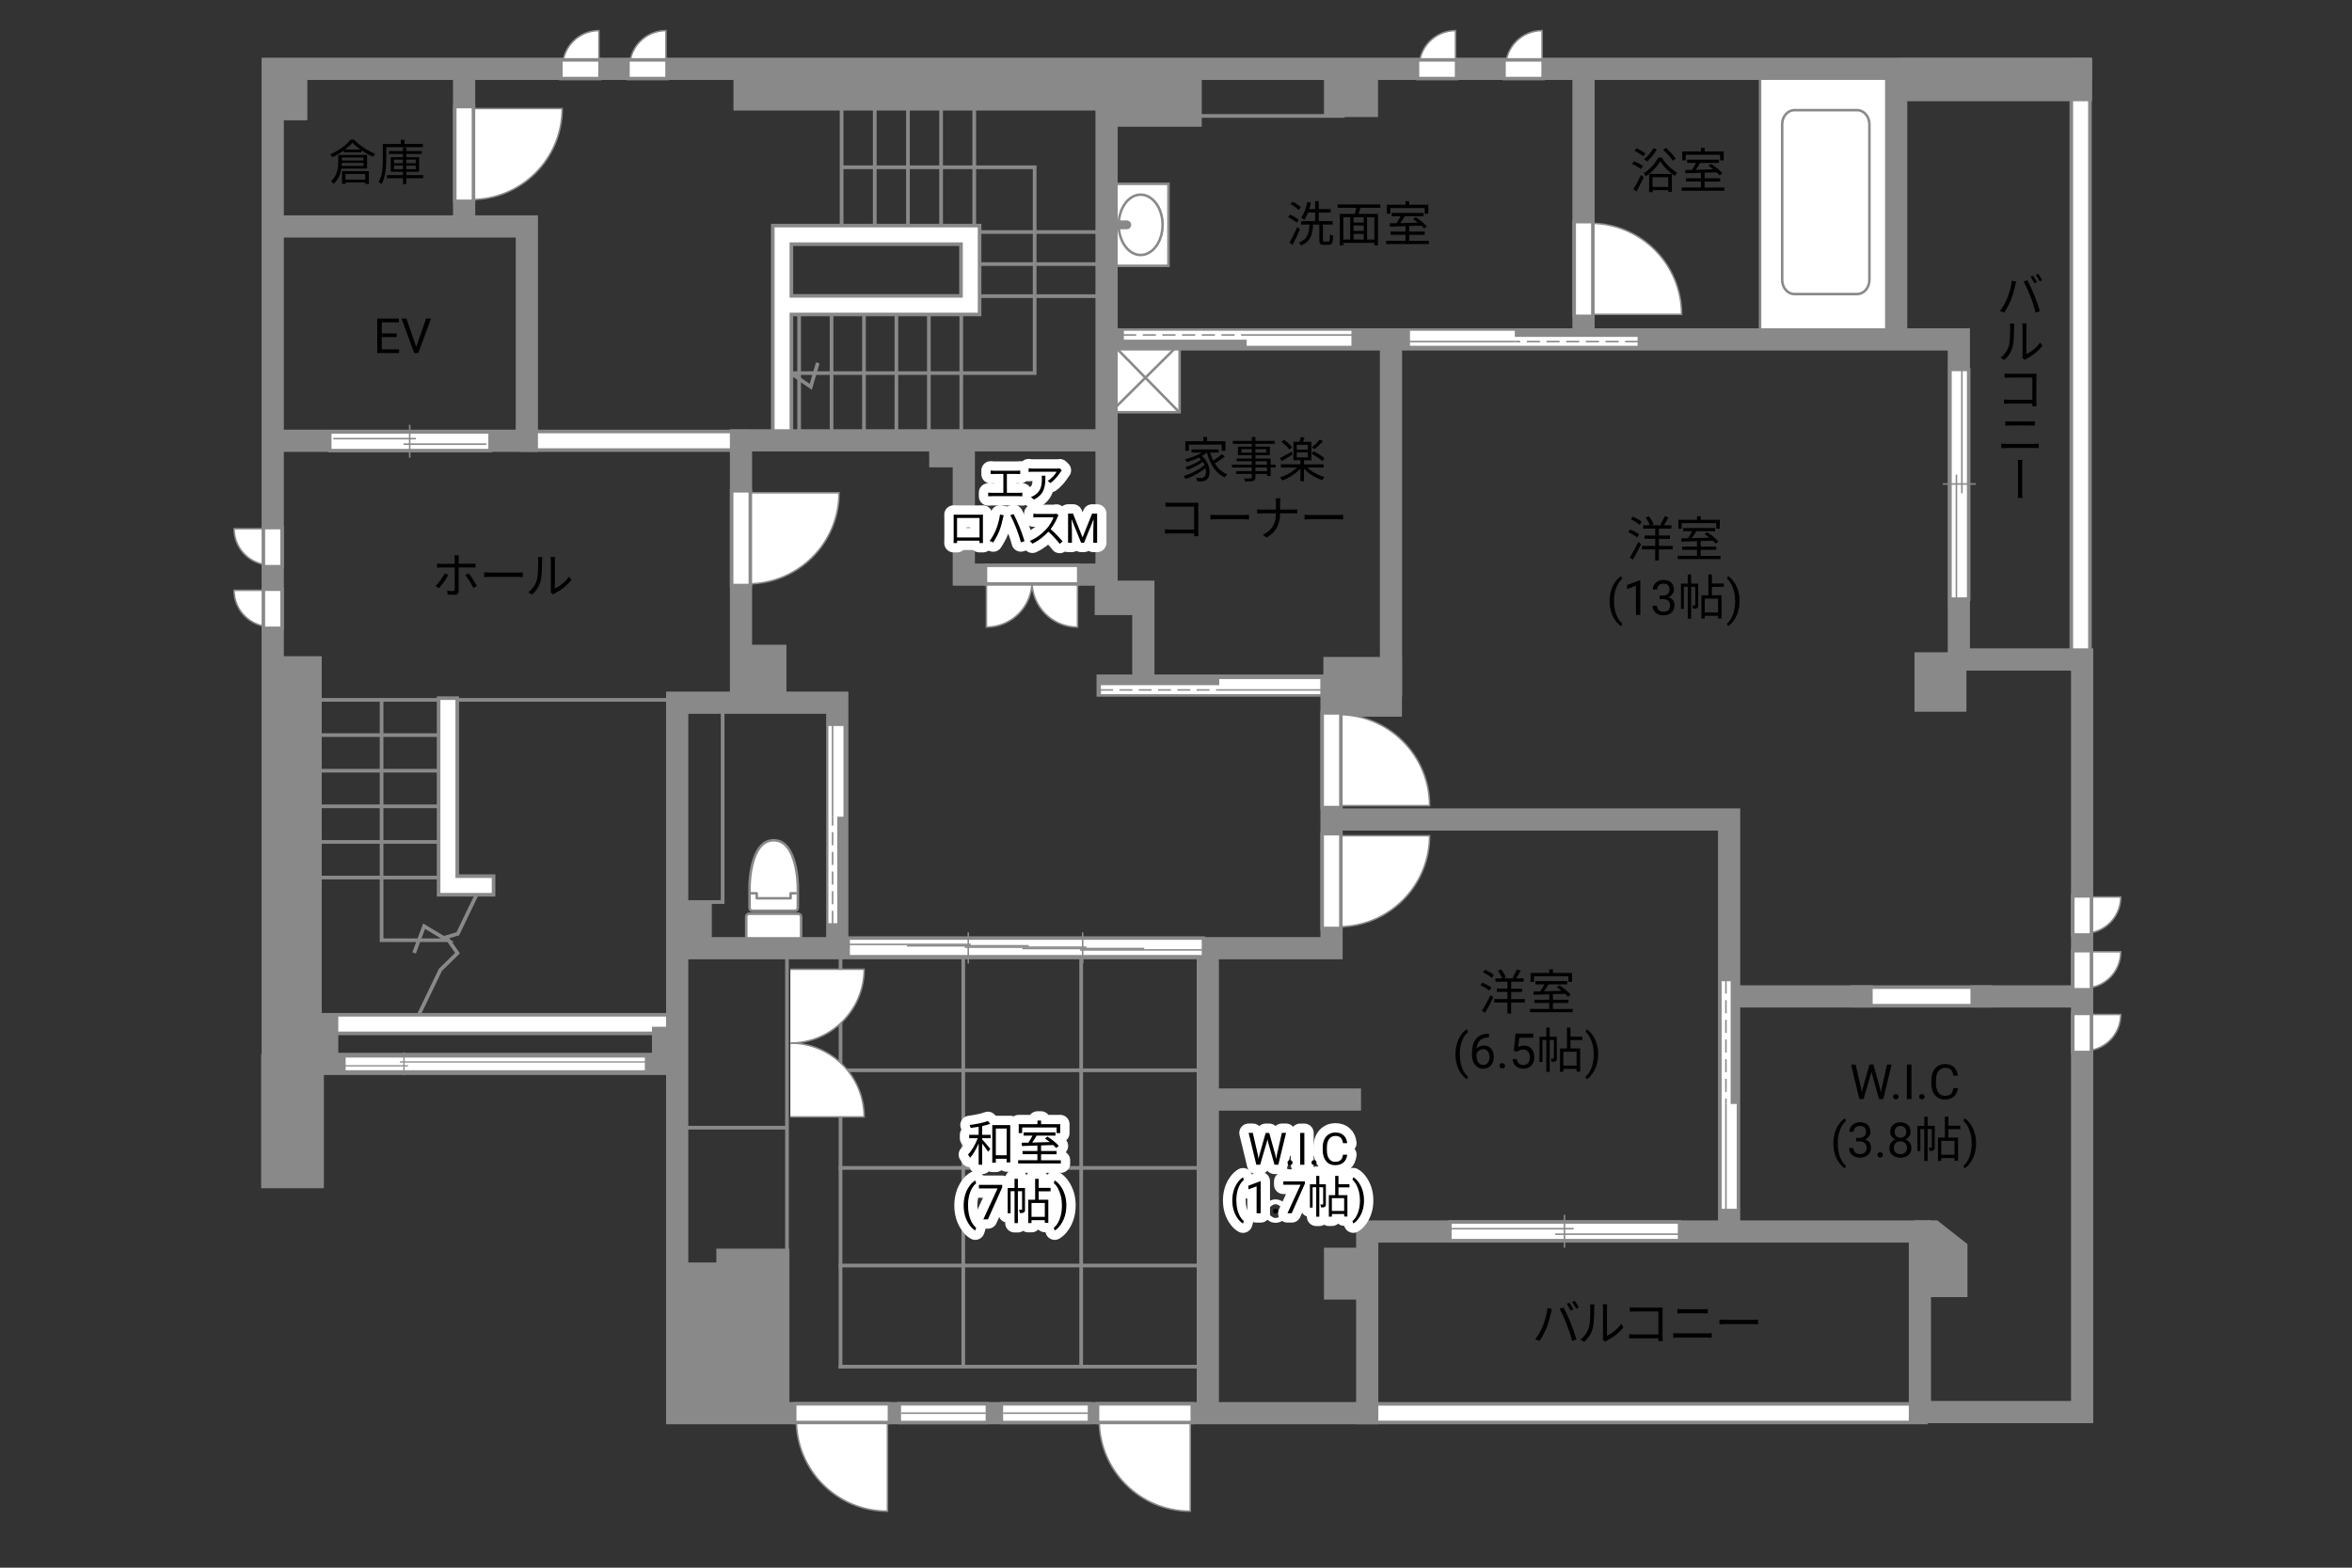 <?xml version="1.0" encoding="UTF-8"?>
<svg id="adrama-K" xmlns="http://www.w3.org/2000/svg" viewBox="0 0 630 420">
  <rect x="0" y="0" width="630" height="420" fill="#333333" stroke="none"/>
  <defs>
    <style>
      .cls-1, .cls-2, .cls-3, .cls-4, .cls-5, .cls-6, .cls-7, .cls-8, .cls-9, .cls-10, .cls-11, .cls-12, .cls-13, .cls-14, .cls-15, .cls-16 {
        fill: none;
      }

      .cls-2, .cls-3, .cls-6, .cls-7, .cls-8, .cls-10, .cls-11, .cls-12, .cls-13, .cls-14, .cls-15, .cls-17, .cls-18, .cls-19, .cls-20 {
        stroke: #898989;
      }

      .cls-2, .cls-8, .cls-13 {
        stroke-width: .68px;
      }

      .cls-3 {
        stroke-width: .34px;
      }

      .cls-4 {
        stroke-width: 4.06px;
      }

      .cls-4, .cls-5, .cls-9, .cls-16 {
        stroke: #fff;
      }

      .cls-4, .cls-8, .cls-9, .cls-10, .cls-12, .cls-13, .cls-14, .cls-16 {
        stroke-linecap: square;
      }

      .cls-21, .cls-17, .cls-20 {
        fill: #fff;
      }

      .cls-22, .cls-18, .cls-19 {
        fill: #898989;
      }

      .cls-5 {
        stroke-linecap: round;
        stroke-width: 5px;
      }

      .cls-5, .cls-13 {
        stroke-linejoin: round;
      }

      .cls-6, .cls-15, .cls-17, .cls-18 {
        stroke-width: .41px;
      }

      .cls-7, .cls-11, .cls-19, .cls-20 {
        stroke-width: .4px;
      }

      .cls-9 {
        stroke-width: 4.02px;
      }

      .cls-10 {
        stroke-width: .99px;
      }

      .cls-11 {
        stroke-dasharray: 0 0 3.45 1.72;
      }

      .cls-12 {
        stroke-width: 5.95px;
      }

      .cls-14 {
        stroke-width: 4.98px;
      }

      .cls-15 {
        stroke-dasharray: 0 0 3.51 1.76;
      }

      .cls-16 {
        stroke-width: 3.39px;
      }
    </style>
  </defs>
  <line class="cls-10" x1="210.36" y1="302.12" x2="181.39" y2="302.12"/>
  <line class="cls-12" x1="498.63" y1="266.95" x2="530.77" y2="266.95"/>
  <line class="cls-9" x1="498.63" y1="266.95" x2="530.77" y2="266.95"/>
  <line class="cls-12" x1="557.31" y1="18.55" x2="557.31" y2="176.73"/>
  <line class="cls-9" x1="557.31" y1="18.55" x2="557.31" y2="176.73"/>
  <line class="cls-12" x1="366.22" y1="378.6" x2="513.39" y2="378.6"/>
  <line class="cls-9" x1="366.22" y1="378.6" x2="513.39" y2="378.6"/>
  <line class="cls-10" x1="180.43" y1="187.5" x2="119.83" y2="187.5"/>
  <polyline class="cls-10" points="102.21 187.68 102.21 251.9 119.88 251.9 113.6 248.14 111.09 254.84"/>
  <line class="cls-10" x1="119.83" y1="187.5" x2="74.4" y2="187.5"/>
  <line class="cls-10" x1="119.83" y1="196.94" x2="74.4" y2="196.94"/>
  <line class="cls-10" x1="119.83" y1="206.48" x2="74.4" y2="206.48"/>
  <line class="cls-10" x1="119.83" y1="216.02" x2="74.4" y2="216.02"/>
  <line class="cls-10" x1="119.83" y1="225.56" x2="74.4" y2="225.56"/>
  <line class="cls-10" x1="119.83" y1="235.11" x2="74.4" y2="235.11"/>
  <polyline class="cls-10" points="128.09 238.82 122.62 250.18 119.55 251.08 122.55 255.35 117.97 259.83 110.99 274.31"/>
  <polyline class="cls-12" points="119.98 189.54 119.98 237.22 129.71 237.22"/>
  <polyline class="cls-9" points="119.98 189.54 119.98 237.22 129.71 237.22"/>
  <line class="cls-12" x1="179.94" y1="274.36" x2="74.2" y2="274.36"/>
  <line class="cls-9" x1="179.94" y1="274.36" x2="74.2" y2="274.36"/>
  <line class="cls-12" x1="197.33" y1="118.09" x2="142.28" y2="118.09"/>
  <line class="cls-9" x1="197.33" y1="118.09" x2="142.28" y2="118.09"/>
  <polyline class="cls-10" points="225.72 44.82 277.14 44.82 277.14 99.96 211.81 99.96 217.17 103.63 218.91 97.69"/>
  <line class="cls-10" x1="257.49" y1="82.92" x2="257.49" y2="116.81"/>
  <line class="cls-10" x1="248.8" y1="82.92" x2="248.8" y2="116.81"/>
  <line class="cls-10" x1="240.11" y1="82.92" x2="240.11" y2="116.81"/>
  <line class="cls-10" x1="231.42" y1="82.92" x2="231.42" y2="116.81"/>
  <line class="cls-10" x1="222.74" y1="82.92" x2="222.74" y2="116.81"/>
  <line class="cls-10" x1="214.05" y1="82.92" x2="214.05" y2="116.81"/>
  <line class="cls-10" x1="261.35" y1="62.16" x2="298.43" y2="62.16"/>
  <line class="cls-10" x1="261.35" y1="70.75" x2="298.43" y2="70.75"/>
  <line class="cls-10" x1="261.35" y1="79.34" x2="298.43" y2="79.34"/>
  <line class="cls-10" x1="225.43" y1="20.13" x2="225.43" y2="62.08"/>
  <line class="cls-10" x1="234.31" y1="20.52" x2="234.31" y2="62.47"/>
  <line class="cls-10" x1="243.2" y1="20.9" x2="243.2" y2="62.85"/>
  <line class="cls-10" x1="252.08" y1="21.29" x2="252.08" y2="63.24"/>
  <line class="cls-10" x1="260.96" y1="21.68" x2="260.96" y2="63.63"/>
  <polyline class="cls-12" points="211.52 81.76 259.9 81.76 259.9 62.93 209.49 62.93 209.49 114.21"/>
  <polyline class="cls-9" points="211.52 81.76 259.9 81.76 259.9 62.93 209.49 62.93 209.49 114.21"/>
  <line class="cls-10" x1="359.65" y1="31.06" x2="315.43" y2="31.06"/>
  <line class="cls-10" x1="225.14" y1="339.05" x2="323.64" y2="339.05"/>
  <line class="cls-10" x1="225.14" y1="312.89" x2="323.64" y2="312.89"/>
  <line class="cls-10" x1="258.02" y1="255.47" x2="258.02" y2="365.82"/>
  <line class="cls-10" x1="289.6" y1="255.47" x2="289.6" y2="365.82"/>
  <line class="cls-10" x1="210.8" y1="254.9" x2="210.8" y2="347.6"/>
  <line class="cls-10" x1="225.14" y1="366.14" x2="323.64" y2="366.14"/>
  <line class="cls-10" x1="225.14" y1="286.74" x2="323.64" y2="286.74"/>
  <line class="cls-10" x1="225.14" y1="255.19" x2="225.14" y2="366.14"/>
  <rect class="cls-10" x="181.59" y="188.75" width="11.97" height="52.92"/>
  <g>
    <g>
      <path class="cls-5" d="m263.09,304.03h2.26v.9h-2.26v.34c.49.52,1.85,2.11,2.17,2.51l-.58.79c-.3-.49-1.03-1.47-1.59-2.2v5.68h-.95v-5.72c-.64,1.51-1.48,2.98-2.31,3.87-.12-.26-.36-.65-.55-.88.99-.99,2.03-2.77,2.61-4.39h-2.29v-.9h2.54v-2.16c-.73.12-1.46.22-2.15.31-.05-.23-.16-.55-.27-.77,1.72-.23,3.74-.62,4.89-1.08l.65.75c-.6.22-1.37.43-2.17.6v2.34Zm7.51-2.61v10h-.96v-.98h-2.9v1.07h-.95v-10.09h4.81Zm-.96,8.09v-7.16h-2.9v7.16h2.9Z"/>
      <path class="cls-5" d="m284.15,310.84v.87h-11.44v-.87h5.17v-1.62h-3.99v-.86h3.99v-1.46c-1.57.05-3.03.09-4.17.13l-.05-.88c.53-.01,1.14-.01,1.81-.03.38-.56.79-1.27,1.1-1.88h-2.39v-.86h8.54v.86h-5.04c-.36.61-.79,1.29-1.2,1.86,1.46-.04,3.09-.08,4.72-.13-.43-.35-.88-.69-1.3-.98l.69-.48c1.09.69,2.41,1.74,3.02,2.5l-.73.55c-.2-.23-.46-.51-.77-.79-1.08.04-2.18.08-3.25.1v1.5h4.16v.86h-4.16v1.62h5.29Zm-10.36-7.27h-.92v-2.39h5.02v-.96h.97v.96h5.12v2.39h-.96v-1.5h-9.23v1.5Z"/>
      <path class="cls-5" d="m258.12,322.93c0-.96.13-1.87.38-2.75s.64-1.68,1.15-2.4,1.03-1.23,1.58-1.52l.24.77c-.62.47-1.12,1.2-1.52,2.17s-.61,2.06-.65,3.27v.54c0,1.63.29,3.05.89,4.25.36.72.79,1.28,1.28,1.69l-.24.72c-.56-.31-1.1-.84-1.61-1.57-1-1.44-1.5-3.16-1.5-5.16Z"/>
      <path class="cls-5" d="m268.45,318.1l-3.83,8.58h-1.23l3.81-8.28h-5v-.96h6.25v.66Z"/>
      <path class="cls-5" d="m274.56,324.01c0,.39-.05.65-.3.81s-.58.18-1.08.18c-.03-.25-.13-.62-.25-.87.35.01.61.01.71,0,.1,0,.13-.03.13-.13v-4.86h-1.12v8.55h-.9v-8.55h-1.05v5.9h-.78v-6.77h1.83v-2.44h.9v2.44h1.9v5.75Zm3.65-4.85v2.25h2.59v6.21h-.94v-.73h-3.56v.77h-.88v-6.25h1.85v-5.58h.95v2.42h3.18v.91h-3.18Zm1.65,3.13h-3.56v3.72h3.56v-3.72Z"/>
      <path class="cls-5" d="m285.62,323c0,.94-.12,1.85-.37,2.71-.25.87-.63,1.66-1.14,2.4s-1.04,1.25-1.6,1.56l-.25-.72c.65-.5,1.18-1.27,1.57-2.33.4-1.05.6-2.22.61-3.5v-.2c0-.89-.09-1.71-.28-2.48-.19-.76-.45-1.45-.78-2.05s-.71-1.08-1.12-1.42l.25-.72c.56.31,1.09.83,1.6,1.55s.88,1.52,1.14,2.39.38,1.8.38,2.8Z"/>
    </g>
    <g>
      <path d="m263.09,304.03h2.26v.9h-2.26v.34c.49.52,1.85,2.11,2.17,2.51l-.58.79c-.3-.49-1.03-1.47-1.59-2.2v5.68h-.95v-5.72c-.64,1.51-1.48,2.98-2.31,3.87-.12-.26-.36-.65-.55-.88.99-.99,2.03-2.77,2.61-4.39h-2.29v-.9h2.54v-2.16c-.73.12-1.46.22-2.15.31-.05-.23-.16-.55-.27-.77,1.72-.23,3.74-.62,4.89-1.08l.65.75c-.6.22-1.37.43-2.17.6v2.34Zm7.51-2.61v10h-.96v-.98h-2.9v1.07h-.95v-10.09h4.81Zm-.96,8.09v-7.16h-2.9v7.16h2.9Z"/>
      <path d="m284.15,310.84v.87h-11.44v-.87h5.17v-1.62h-3.99v-.86h3.99v-1.46c-1.57.05-3.03.09-4.17.13l-.05-.88c.53-.01,1.14-.01,1.81-.03.38-.56.79-1.27,1.1-1.88h-2.39v-.86h8.54v.86h-5.04c-.36.61-.79,1.29-1.2,1.86,1.46-.04,3.09-.08,4.72-.13-.43-.35-.88-.69-1.3-.98l.69-.48c1.09.69,2.41,1.74,3.02,2.5l-.73.55c-.2-.23-.46-.51-.77-.79-1.08.04-2.18.08-3.25.1v1.5h4.16v.86h-4.16v1.62h5.29Zm-10.36-7.27h-.92v-2.39h5.02v-.96h.97v.96h5.12v2.39h-.96v-1.5h-9.23v1.5Z"/>
      <path d="m258.12,322.93c0-.96.13-1.87.38-2.75s.64-1.68,1.15-2.4,1.03-1.23,1.58-1.52l.24.77c-.62.47-1.12,1.2-1.52,2.17s-.61,2.06-.65,3.27v.54c0,1.63.29,3.05.89,4.25.36.72.79,1.28,1.28,1.69l-.24.72c-.56-.31-1.1-.84-1.61-1.57-1-1.44-1.5-3.16-1.5-5.16Z"/>
      <path d="m268.45,318.1l-3.83,8.58h-1.23l3.81-8.28h-5v-.96h6.25v.66Z"/>
      <path d="m274.56,324.01c0,.39-.05.65-.3.81s-.58.18-1.08.18c-.03-.25-.13-.62-.25-.87.35.01.61.01.71,0,.1,0,.13-.03.13-.13v-4.86h-1.12v8.55h-.9v-8.55h-1.05v5.9h-.78v-6.77h1.83v-2.44h.9v2.44h1.9v5.75Zm3.65-4.85v2.25h2.59v6.21h-.94v-.73h-3.56v.77h-.88v-6.25h1.85v-5.58h.95v2.42h3.18v.91h-3.18Zm1.65,3.13h-3.56v3.72h3.56v-3.72Z"/>
      <path d="m285.62,323c0,.94-.12,1.85-.37,2.71-.25.87-.63,1.66-1.14,2.4s-1.04,1.25-1.6,1.56l-.25-.72c.65-.5,1.18-1.27,1.57-2.33.4-1.05.6-2.22.61-3.5v-.2c0-.89-.09-1.71-.28-2.48-.19-.76-.45-1.45-.78-2.05s-.71-1.08-1.12-1.42l.25-.72c.56.31,1.09.83,1.6,1.55s.88,1.52,1.14,2.39.38,1.8.38,2.8Z"/>
    </g>
  </g>
  <g>
    <path d="m117.57,157.59l-.9-.61c.87-.79,1.98-2.34,2.48-3.39l.91.44c-.55,1.11-1.75,2.77-2.5,3.56Zm5.28-7.89v1.34h3.43c.31,0,.74-.03,1.07-.06v1.08c-.35-.03-.74-.04-1.05-.04h-3.45v6.31c0,.68-.33,1.03-1.12,1.03-.55,0-1.31-.03-1.85-.09l-.09-1.03c.57.1,1.16.14,1.5.14s.51-.14.51-.49v-5.86h-3.6c-.4,0-.77.01-1.12.05v-1.1c.36.05.69.08,1.11.08h3.61v-1.34c0-.27-.04-.73-.09-.92h1.22c-.03.18-.08.65-.08.92Zm4.9,7.29l-.96.53c-.51-1.03-1.48-2.64-2.17-3.46l.88-.48c.7.83,1.73,2.47,2.25,3.41Z"/>
    <path d="m131.51,153.4h7.12c.65,0,1.12-.04,1.4-.06v1.27c-.26-.01-.81-.06-1.39-.06h-7.14c-.71,0-1.4.03-1.81.06v-1.27c.39.03,1.08.06,1.81.06Z"/>
    <path d="m143.77,155.43c.38-1.18.39-3.78.39-5.23,0-.39-.04-.68-.09-.95h1.2c-.01.16-.07.55-.07.94,0,1.44-.05,4.23-.4,5.53-.39,1.39-1.22,2.67-2.31,3.58l-.97-.66c1.09-.78,1.87-1.94,2.26-3.2Zm3.78,2.54v-7.79c0-.49-.07-.87-.08-.96h1.2c-.01.09-.05.47-.05.96v7.5c1.2-.55,2.79-1.73,3.8-3.2l.61.88c-1.12,1.52-2.92,2.86-4.43,3.6-.21.12-.35.22-.44.3l-.69-.57c.05-.21.09-.47.09-.73Z"/>
  </g>
  <g>
    <path d="m438.52,143.99c-.52-.44-1.55-1.04-2.39-1.42l.52-.7c.83.33,1.88.88,2.4,1.31l-.53.81Zm-1.98,5.36c.66-1,1.6-2.69,2.31-4.16l.71.61c-.64,1.37-1.5,2.98-2.21,4.17l-.82-.62Zm.81-10.95c.83.35,1.86.94,2.38,1.42l-.57.77c-.49-.47-1.51-1.11-2.34-1.5l.53-.69Zm10.66,8.78h-3.67v2.98h-.98v-2.98h-3.55v-.92h3.55v-1.91h-2.85v-.88h2.85v-1.85h-3.22v-.91h1.81c-.22-.58-.69-1.43-1.13-2.04l.86-.35c.49.64,1.03,1.52,1.23,2.11l-.62.29h2.98l-.53-.19c.39-.61.9-1.56,1.17-2.24l1.01.34c-.39.73-.86,1.53-1.25,2.09h2.03v.91h-3.35v1.85h2.95v.88h-2.95v1.91h3.67v.92Z"/>
    <path d="m460.83,148.92v.87h-11.44v-.87h5.17v-1.62h-3.99v-.86h3.99v-1.46c-1.57.05-3.03.09-4.17.13l-.05-.88c.53-.01,1.14-.01,1.81-.03.38-.56.79-1.27,1.1-1.88h-2.39v-.86h8.54v.86h-5.04c-.36.61-.79,1.29-1.2,1.86,1.46-.04,3.09-.08,4.72-.13-.43-.35-.88-.69-1.3-.98l.69-.48c1.09.69,2.41,1.74,3.02,2.5l-.73.55c-.2-.23-.46-.51-.77-.79-1.08.04-2.18.08-3.25.1v1.5h4.16v.86h-4.16v1.62h5.29Zm-10.36-7.27h-.92v-2.39h5.02v-.96h.97v.96h5.12v2.39h-.96v-1.5h-9.23v1.5Z"/>
    <path d="m431.15,161.01c0-.96.13-1.87.38-2.75s.64-1.68,1.15-2.4,1.03-1.23,1.58-1.52l.24.77c-.62.47-1.12,1.2-1.52,2.17s-.61,2.06-.65,3.27v.54c0,1.63.29,3.05.89,4.25.36.72.79,1.28,1.28,1.69l-.24.72c-.56-.31-1.1-.84-1.61-1.57-1-1.44-1.5-3.16-1.5-5.16Z"/>
    <path d="m439.38,164.76h-1.18v-7.83l-2.37.87v-1.07l3.36-1.26h.18v9.29Z"/>
    <path d="m444.52,159.57h.88c.55,0,.99-.15,1.31-.44.32-.28.48-.67.48-1.15,0-1.08-.54-1.62-1.62-1.62-.51,0-.91.15-1.22.43-.3.29-.45.67-.45,1.15h-1.17c0-.73.27-1.34.8-1.83.54-.48,1.21-.73,2.04-.73.87,0,1.55.23,2.05.69s.74,1.1.74,1.92c0,.4-.13.79-.39,1.17-.26.38-.62.66-1.06.84.51.16.9.43,1.18.8s.42.83.42,1.36c0,.83-.27,1.49-.81,1.97-.54.49-1.25.73-2.11.73s-1.57-.23-2.12-.7-.82-1.09-.82-1.86h1.18c0,.49.16.88.48,1.17.32.29.74.44,1.28.44.57,0,1-.15,1.3-.44.3-.3.45-.72.45-1.28s-.17-.95-.5-1.24-.81-.44-1.43-.44h-.88v-.96Z"/>
    <path d="m454.89,162.09c0,.39-.05.65-.3.81s-.58.18-1.08.18c-.03-.25-.13-.62-.25-.87.35.01.61.01.71,0,.1,0,.13-.03.13-.13v-4.86h-1.12v8.55h-.9v-8.55h-1.05v5.9h-.78v-6.77h1.83v-2.44h.9v2.44h1.9v5.75Zm3.65-4.85v2.25h2.59v6.21h-.94v-.73h-3.56v.77h-.88v-6.25h1.85v-5.58h.95v2.42h3.18v.91h-3.18Zm1.65,3.13h-3.56v3.72h3.56v-3.72Z"/>
    <path d="m465.95,161.08c0,.94-.12,1.85-.37,2.71-.25.87-.63,1.66-1.14,2.4s-1.04,1.25-1.6,1.56l-.25-.72c.65-.5,1.18-1.27,1.57-2.33.4-1.05.6-2.22.61-3.5v-.2c0-.89-.09-1.71-.28-2.48-.19-.76-.45-1.45-.78-2.05s-.71-1.08-1.12-1.42l.25-.72c.56.31,1.09.83,1.6,1.55s.88,1.52,1.14,2.39.38,1.8.38,2.8Z"/>
  </g>
  <g>
    <path d="m398.94,265.39c-.52-.44-1.55-1.04-2.39-1.42l.52-.7c.83.33,1.88.88,2.4,1.31l-.53.81Zm-1.98,5.36c.66-1,1.6-2.69,2.31-4.16l.71.61c-.64,1.37-1.5,2.98-2.21,4.17l-.82-.62Zm.81-10.95c.83.35,1.86.94,2.38,1.42l-.57.77c-.49-.47-1.51-1.11-2.34-1.5l.53-.69Zm10.66,8.78h-3.67v2.98h-.98v-2.98h-3.55v-.92h3.55v-1.91h-2.85v-.88h2.85v-1.85h-3.22v-.91h1.81c-.22-.58-.69-1.43-1.13-2.04l.86-.35c.49.64,1.03,1.52,1.23,2.11l-.62.29h2.98l-.53-.19c.39-.61.9-1.56,1.17-2.24l1.01.34c-.39.73-.86,1.53-1.25,2.09h2.03v.91h-3.35v1.85h2.95v.88h-2.95v1.91h3.67v.92Z"/>
    <path d="m421.25,270.32v.87h-11.44v-.87h5.17v-1.62h-3.99v-.86h3.99v-1.46c-1.57.05-3.03.09-4.17.13l-.05-.88c.53-.01,1.14-.01,1.81-.03.38-.56.79-1.27,1.1-1.88h-2.39v-.86h8.54v.86h-5.04c-.36.61-.79,1.29-1.2,1.86,1.46-.04,3.09-.08,4.72-.13-.43-.35-.88-.69-1.3-.98l.69-.48c1.09.69,2.41,1.74,3.02,2.5l-.73.55c-.2-.23-.46-.51-.77-.79-1.08.04-2.18.08-3.25.1v1.5h4.16v.86h-4.16v1.62h5.29Zm-10.36-7.27h-.92v-2.39h5.02v-.96h.97v.96h5.12v2.39h-.96v-1.5h-9.23v1.5Z"/>
    <path d="m389.85,282.41c0-.96.13-1.87.38-2.75s.64-1.68,1.15-2.4,1.03-1.23,1.58-1.52l.24.77c-.62.47-1.12,1.2-1.52,2.17s-.61,2.06-.65,3.27v.54c0,1.63.29,3.05.89,4.25.36.72.79,1.28,1.28,1.69l-.24.72c-.56-.31-1.1-.84-1.61-1.57-1-1.44-1.5-3.16-1.5-5.16Z"/>
    <path d="m398.83,276.92v1h-.22c-.91.02-1.64.29-2.18.81-.54.52-.85,1.26-.94,2.22.49-.56,1.15-.84,1.99-.84s1.45.28,1.93.85.72,1.3.72,2.2c0,.95-.26,1.71-.78,2.29s-1.21.86-2.09.86-1.6-.34-2.15-1.02c-.55-.68-.83-1.55-.83-2.62v-.45c0-1.7.36-3,1.09-3.9.73-.9,1.81-1.36,3.24-1.38h.21Zm-1.54,4.16c-.4,0-.77.12-1.11.36-.34.24-.57.54-.7.91v.43c0,.76.17,1.38.51,1.84.34.47.77.7,1.28.7s.95-.19,1.25-.58.45-.9.45-1.53-.15-1.15-.46-1.54c-.31-.39-.71-.59-1.22-.59Z"/>
    <path d="m401.67,285.55c0-.2.06-.37.18-.51.12-.14.3-.2.54-.2s.42.07.55.2.19.3.19.51-.06.36-.19.49-.31.2-.55.2-.42-.07-.54-.2c-.12-.13-.18-.29-.18-.49Z"/>
    <path d="m405.48,281.53l.47-4.61h4.74v1.09h-3.74l-.28,2.52c.45-.27.97-.4,1.54-.4.84,0,1.51.28,2.01.83.5.56.74,1.31.74,2.26s-.26,1.7-.77,2.25c-.51.55-1.23.82-2.16.82-.82,0-1.48-.23-2-.68-.52-.45-.81-1.08-.88-1.88h1.11c.07.53.26.93.57,1.2.3.27.71.4,1.21.4.55,0,.97-.19,1.29-.56.31-.37.47-.89.47-1.54,0-.62-.17-1.11-.5-1.49-.34-.38-.78-.56-1.34-.56-.51,0-.91.11-1.21.34l-.31.25-.94-.24Z"/>
    <path d="m417.01,283.49c0,.39-.05.65-.3.81s-.58.18-1.08.18c-.03-.25-.13-.62-.25-.87.35.01.61.01.71,0,.1,0,.13-.03.13-.13v-4.86h-1.12v8.55h-.9v-8.55h-1.05v5.9h-.78v-6.77h1.83v-2.44h.9v2.44h1.9v5.75Zm3.65-4.85v2.25h2.59v6.21h-.94v-.73h-3.56v.77h-.88v-6.25h1.85v-5.58h.95v2.42h3.19v.91h-3.19Zm1.65,3.13h-3.56v3.72h3.56v-3.72Z"/>
    <path d="m428.07,282.48c0,.94-.12,1.85-.37,2.71-.25.87-.63,1.66-1.14,2.4s-1.04,1.25-1.6,1.56l-.25-.72c.65-.5,1.18-1.27,1.57-2.33.4-1.05.6-2.22.61-3.5v-.2c0-.89-.09-1.71-.28-2.48-.19-.76-.45-1.45-.78-2.05s-.71-1.08-1.12-1.42l.25-.72c.56.31,1.09.83,1.6,1.55s.88,1.52,1.14,2.39.38,1.8.38,2.8Z"/>
  </g>
  <g>
    <path d="m347.33,59.68c-.48-.47-1.47-1.11-2.28-1.51l.53-.69c.79.38,1.81.96,2.31,1.42l-.57.78Zm.87,1.7c-.55,1.36-1.3,2.99-1.94,4.21l-.86-.58c.6-1.03,1.46-2.73,2.09-4.19l.7.56Zm-.35-5.11c-.46-.49-1.4-1.16-2.18-1.59l.57-.65c.78.39,1.74,1.01,2.21,1.5l-.6.74Zm7.98,8.45c.33,0,.39-.27.43-1.95.21.17.58.34.84.4-.09,1.91-.31,2.42-1.18,2.42h-1.31c-.96,0-1.21-.29-1.21-1.29v-4.13h-1.68c-.18,2.77-.69,4.58-3.22,5.6-.1-.23-.38-.6-.6-.77,2.33-.86,2.72-2.42,2.86-4.84h-2.26v-.92h3.78v-2.31h-1.9c-.3.74-.62,1.42-1,1.94-.2-.14-.61-.42-.85-.52.78-1.03,1.33-2.64,1.64-4.26l.96.18c-.12.6-.26,1.18-.44,1.74h1.59v-2.12h.95v2.12h3.2v.92h-3.2v2.31h3.71v.92h-2.59v4.12c0,.36.05.43.38.43h1.1Z"/>
    <path d="m364.4,55.68c-.16.55-.34,1.13-.51,1.62h5.21v8.46h-.97v-.69h-8.31v.69h-.94v-8.46h4.02c.14-.49.27-1.09.38-1.62h-4.98v-.92h11.43v.92h-5.33Zm-4.58,8.5h1.85v-5.98h-1.85v5.98Zm5.47-5.98h-2.74v1.43h2.74v-1.43Zm0,2.22h-2.74v1.46h2.74v-1.46Zm-2.74,3.76h2.74v-1.51h-2.74v1.51Zm5.58-5.98h-1.95v5.98h1.95v-5.98Z"/>
    <path d="m382.75,64.52v.87h-11.44v-.87h5.17v-1.62h-3.99v-.86h3.99v-1.46c-1.57.05-3.03.09-4.17.13l-.05-.88c.53-.01,1.14-.01,1.81-.03.38-.56.79-1.27,1.1-1.88h-2.39v-.86h8.54v.86h-5.04c-.36.61-.79,1.29-1.2,1.86,1.46-.04,3.09-.08,4.72-.13-.43-.35-.88-.69-1.3-.98l.69-.48c1.09.69,2.41,1.74,3.02,2.5l-.73.55c-.2-.23-.46-.51-.77-.79-1.08.04-2.18.08-3.25.1v1.5h4.16v.86h-4.16v1.62h5.29Zm-10.36-7.27h-.92v-2.39h5.02v-.96h.97v.96h5.12v2.39h-.96v-1.5h-9.23v1.5Z"/>
  </g>
  <g>
    <path d="m328.07,122.32c-.78.65-1.82,1.33-2.69,1.83.83,1.34,1.94,2.38,3.34,2.93-.22.19-.51.57-.66.83-2.46-1.12-3.96-3.59-4.77-6.67h-.03c-.39.33-.85.64-1.33.91,2.48,2.15,2.51,5.49,1.23,6.37-.43.34-.79.43-1.38.43-.31.01-.71,0-1.13-.03-.03-.26-.1-.66-.27-.92.48.05.92.06,1.21.06.35,0,.64-.03.9-.25.47-.35.69-1.3.43-2.4-1.42,1.17-3.56,2.31-5.36,2.91-.12-.23-.33-.6-.51-.81,1.95-.53,4.3-1.75,5.58-2.95-.12-.29-.27-.56-.46-.83-1.09.81-2.82,1.69-4.15,2.17-.12-.22-.34-.56-.52-.75,1.39-.39,3.22-1.23,4.23-2-.18-.19-.38-.39-.6-.58-1.01.51-2.15.92-3.19,1.23-.1-.18-.38-.58-.53-.75,1.57-.39,3.29-1.01,4.51-1.81h-2.77v-.83h7.27v.83h-2.29c.21.77.49,1.5.83,2.17.81-.51,1.74-1.18,2.35-1.73l.74.64Zm-9.62-1.55h-.95v-2.56h4.84v-1.14h.96v1.14h4.94v2.56h-.99v-1.66h-8.8v1.66Z"/>
    <path d="m341.69,125.25h-1.34v2.3h-.96v-.58h-3.12v.9c0,.6-.18.82-.57.96-.4.14-1.08.16-2.16.16-.05-.25-.21-.6-.34-.82.78.03,1.56.01,1.78.01.25-.01.33-.09.33-.31v-.9h-4.2v-.74h4.2v-.98h-5.32v-.77h5.32v-.91h-4.08v-.71h4.08v-.91h-3.72v-2.29h3.72v-.75h-5.07v-.79h5.07v-1.04h.96v1.04h5.17v.79h-5.17v.75h3.87v2.29h-3.87v.91h4.08v1.62h1.34v.77Zm-6.38-3.98v-.94h-2.79v.94h2.79Zm.96-.94v.94h2.91v-.94h-2.91Zm0,4.15h3.12v-.91h-3.12v.91Zm3.12.77h-3.12v.98h3.12v-.98Z"/>
    <path d="m350.18,125.26c1.12,1.13,2.92,2.08,4.63,2.55-.22.19-.51.56-.64.82-1.78-.58-3.67-1.72-4.89-3.07v3.34h-.96v-3.39c-1.2,1.39-3.11,2.59-4.82,3.21-.14-.25-.43-.61-.65-.81,1.64-.51,3.42-1.51,4.55-2.65h-4.29v-.87h5.21v-1.09h-1.87v-4.93h1.62c.14-.43.27-.94.34-1.31l1.04.16c-.14.4-.3.81-.44,1.16h2.24v4.93h-1.96v1.09h5.28v.87h-4.38Zm-3.95-3.47c-.98.6-2.05,1.24-2.89,1.73l-.49-.79c.78-.4,1.96-1.07,3.11-1.72l.27.78Zm-.87-1.36c-.39-.61-1.29-1.46-2.08-2.03l.65-.56c.81.55,1.73,1.35,2.15,1.96l-.71.62Zm1.98.04h2.99v-1.31h-2.99v1.31Zm0,2.05h2.99v-1.34h-2.99v1.34Zm6.86.98c-.62-.58-1.9-1.42-2.92-1.96l.57-.64c1,.51,2.3,1.3,2.94,1.86l-.58.74Zm.16-5.29c-.68.75-1.55,1.57-2.25,2.12l-.71-.48c.69-.56,1.61-1.46,2.14-2.12l.82.48Z"/>
    <path d="m313.63,134.7h6.41c.31,0,.7-.01.96-.03-.01.3-.04.7-.04,1.01v6.71c0,.47.04,1.05.05,1.26h-1.17c.01-.14.01-.42.03-.73h-6.36c-.53,0-1.12.03-1.47.05v-1.18c.34.04.9.08,1.44.08h6.38v-6.14h-6.23c-.48,0-1.13.03-1.43.04v-1.16c.43.05,1,.08,1.42.08Z"/>
    <path d="m326.03,137.98h7.12c.65,0,1.12-.04,1.4-.07v1.27c-.26-.01-.81-.07-1.39-.07h-7.14c-.71,0-1.4.03-1.81.07v-1.27c.39.03,1.08.07,1.81.07Z"/>
    <path d="m341.66,133.48h1.29c-.04.26-.08.91-.08,1.3v1.74h3.46c.43,0,.92-.03,1.13-.05v1.1c-.21-.03-.74-.04-1.14-.04h-3.45c-.01,2.86-.98,4.97-3.6,6.5l-1.01-.75c2.46-1.16,3.52-3.08,3.52-5.75h-3.81c-.48,0-.96.01-1.24.04v-1.12c.27.03.75.07,1.21.07h3.84v-1.76c0-.39-.05-1.03-.12-1.29Z"/>
    <path d="m351.25,137.98h7.12c.65,0,1.12-.04,1.4-.07v1.27c-.26-.01-.81-.07-1.39-.07h-7.14c-.71,0-1.4.03-1.81.07v-1.27c.39.03,1.08.07,1.81.07Z"/>
  </g>
  <g>
    <path d="m414.52,350.43l1.16.25c-.08.29-.18.66-.23.94-.18.82-.64,2.74-1.18,4.07-.48,1.2-1.18,2.53-1.91,3.57l-1.11-.47c.82-1.08,1.55-2.44,2-3.54.56-1.34,1.11-3.31,1.27-4.82Zm3.24.22l1.05-.35c.52.94,1.35,2.73,1.9,4.11.53,1.29,1.22,3.28,1.56,4.45l-1.16.38c-.33-1.33-.92-3.08-1.47-4.47-.52-1.34-1.31-3.15-1.88-4.11Zm3.67.17l-.7.31c-.26-.53-.7-1.31-1.05-1.81l.69-.29c.33.46.81,1.25,1.07,1.78Zm1.46-.53l-.7.31c-.29-.57-.7-1.3-1.08-1.79l.69-.29c.35.47.85,1.29,1.09,1.77Z"/>
    <path d="m425.59,355.63c.38-1.18.39-3.78.39-5.23,0-.39-.04-.68-.09-.95h1.2c-.01.16-.07.55-.07.94,0,1.44-.05,4.23-.4,5.53-.39,1.39-1.22,2.67-2.31,3.58l-.97-.66c1.09-.78,1.87-1.94,2.26-3.2Zm3.78,2.54v-7.79c0-.49-.07-.87-.08-.96h1.2c-.01.09-.05.47-.05.96v7.5c1.2-.55,2.79-1.73,3.8-3.2l.61.88c-1.12,1.52-2.93,2.86-4.43,3.6-.21.12-.35.22-.44.3l-.69-.57c.05-.21.09-.47.09-.73Z"/>
    <path d="m437.99,350.33h6.41c.31,0,.7-.01.96-.03-.01.3-.04.7-.04,1.01v6.71c0,.47.04,1.05.05,1.26h-1.17c.01-.14.01-.42.03-.73h-6.36c-.53,0-1.12.03-1.47.05v-1.18c.34.04.9.08,1.44.08h6.38v-6.14h-6.23c-.48,0-1.13.03-1.43.04v-1.16c.43.05,1,.08,1.42.08Z"/>
    <path d="m449.55,357.21h7.79c.39,0,.81-.03,1.18-.06v1.25c-.39-.04-.83-.07-1.18-.07h-7.79c-.47,0-.92.04-1.37.07v-1.25c.44.03.9.06,1.37.06Zm1.04-6.45h5.56c.47,0,.92-.01,1.29-.05v1.17c-.36-.03-.86-.04-1.29-.04h-5.56c-.46,0-.88.03-1.29.04v-1.17c.42.03.86.05,1.29.05Z"/>
    <path d="m462.39,353.6h7.12c.65,0,1.12-.04,1.4-.07v1.27c-.26-.01-.81-.07-1.39-.07h-7.14c-.71,0-1.4.03-1.81.07v-1.27c.39.03,1.08.07,1.81.07Z"/>
  </g>
  <g>
    <path d="m538.88,75.21l1.16.23c-.09.27-.18.65-.23.92-.18.81-.62,2.67-1.14,3.94-.46,1.16-1.16,2.46-1.86,3.48l-1.1-.47c.81-1.05,1.51-2.38,1.95-3.43.55-1.31,1.08-3.22,1.23-4.68Zm3.15.21l1.04-.35c.48.92,1.3,2.67,1.83,4,.51,1.23,1.18,3.17,1.52,4.32l-1.16.36c-.33-1.29-.87-3-1.4-4.34-.51-1.3-1.29-3.06-1.83-3.99Zm3.58.16l-.7.31c-.23-.51-.66-1.27-1-1.76l.66-.29c.31.46.77,1.24,1.04,1.73Zm1.4-.52l-.68.31c-.29-.55-.69-1.26-1.05-1.73l.66-.3c.34.47.82,1.26,1.07,1.72Z"/>
    <path d="m538.07,92.7c.36-1.16.36-3.68.36-5.08,0-.38-.03-.65-.08-.91h1.17c-.01.14-.05.53-.05.9,0,1.4-.01,4.04-.39,5.37-.36,1.35-1.18,2.59-2.25,3.47l-.96-.65c1.07-.77,1.82-1.88,2.2-3.09Zm3.68,2.44v-7.55c0-.48-.06-.85-.08-.94h1.17c-.01.09-.05.46-.05.94v7.28c1.16-.53,2.72-1.68,3.67-3.09l.61.86c-1.09,1.47-2.83,2.77-4.3,3.5-.21.1-.35.21-.44.27l-.66-.55c.05-.19.09-.45.09-.71Z"/>
    <path d="m538.32,100.14h6.21c.31,0,.69-.01.94-.03-.01.29-.03.68-.03.98v6.53c0,.46.04,1.01.05,1.21h-1.14c.01-.13.01-.4.03-.7h-6.16c-.52,0-1.09.03-1.44.05v-1.14c.33.03.88.06,1.4.06h6.2v-5.95h-6.06c-.47,0-1.08.03-1.38.04v-1.12c.42.04.97.08,1.38.08Z"/>
    <path d="m537.38,118.93h7.55c.38,0,.78-.03,1.16-.06v1.2c-.39-.04-.82-.06-1.16-.06h-7.55c-.46,0-.9.03-1.33.06v-1.2c.43.04.87.06,1.33.06Zm1-6.01h5.41c.46,0,.9-.03,1.25-.05v1.16c-.35-.03-.83-.04-1.25-.04h-5.41c-.44,0-.86.03-1.25.04v-1.16c.4.03.83.05,1.25.05Z"/>
    <path d="m540.54,124.65c0-.36,0-1.01-.06-1.44h1.26c-.08.43-.08,1.08-.08,1.43v6.99c-.01.39-.01,1.2.08,1.78h-1.27c.08-.58.08-1.33.08-1.78v-6.98Z"/>
  </g>
  <g>
    <rect class="cls-1" x="296.81" y="49.02" width="16.4" height="22.44"/>
    <rect class="cls-21" x="297.52" y="49.25" width="15.46" height="21.97"/>
    <path class="cls-2" d="m297.52,49.25h15.46v21.97h-15.46v-21.97Z"/>
    <path class="cls-2" d="m305.53,68.32c3.24,0,5.88-3.61,5.88-8.09s-2.64-8.08-5.88-8.08-5.88,3.62-5.88,8.08,2.64,8.09,5.88,8.09Z"/>
    <path class="cls-22" d="m297.69,59.06h4.13c.65,0,1.18.53,1.18,1.18s-.53,1.18-1.18,1.18h-4.13v-2.36Z"/>
  </g>
  <g>
    <rect class="cls-21" x="471.45" y="20.27" width="34.74" height="69.13"/>
    <rect class="cls-8" x="471.45" y="20.27" width="34.74" height="69.13"/>
    <path class="cls-8" d="m497.44,29.51c1.81,0,3.29,1.68,3.29,3.76v41.75c0,2.07-1.47,3.76-3.29,3.76h-16.78c-1.82,0-3.29-1.69-3.29-3.76v-41.75c0-2.08,1.48-3.76,3.29-3.76h16.78Z"/>
  </g>
  <g>
    <rect class="cls-21" x="297.43" y="91.9" width="18.54" height="18.54"/>
    <rect class="cls-8" x="297.43" y="91.9" width="18.54" height="18.54"/>
    <line class="cls-8" x1="315.63" y1="92.43" x2="297.75" y2="110.18"/>
    <line class="cls-8" x1="315.63" y1="110.18" x2="297.88" y2="92.1"/>
  </g>
  <g>
    <path class="cls-21" d="m200.68,244.8h13.11c.44,0,.8.36.8.8v5.26c0,.44-.36.8-.8.8h-13.11c-.44,0-.8-.36-.8-.8v-5.26c0-.44.36-.8.8-.8Z"/>
    <path class="cls-21" d="m207.24,225.11c6.47,0,6.47,12.46,6.47,12.46v5.64c0,.44-.33.8-.73.8h-11.48c-.4,0-.73-.36-.73-.8v-5.64s0-12.46,6.47-12.46Z"/>
    <path class="cls-8" d="m200.68,244.8h13.11c.44,0,.8.36.8.8v5.26c0,.44-.36.8-.8.8h-13.11c-.44,0-.8-.36-.8-.8v-5.26c0-.44.36-.8.8-.8Z"/>
    <path class="cls-8" d="m207.24,225.11c6.47,0,6.47,12.46,6.47,12.46v5.64c0,.44-.33.8-.73.8h-11.48c-.4,0-.73-.36-.73-.8v-5.64s0-12.46,6.47-12.46Z"/>
    <polyline class="cls-13" points="213.05 239.32 211.77 239.32 211.77 240.66 202.7 240.66 202.7 239.32 201.42 239.32"/>
  </g>
  <polyline class="cls-12" points="73.05 314.28 73.05 18.44 557.31 18.44"/>
  <line class="cls-12" x1="507.9" y1="20.05" x2="507.9" y2="87.96"/>
  <polyline class="cls-12" points="297.56 90.93 524.69 90.93 524.69 176.68 557.71 176.68 557.71 378.31 514.26 378.31 514.26 329.93 366.22 329.93 366.22 378.6 181.39 378.6 181.39 188.26 224.27 188.26 224.27 253.74"/>
  <polyline class="cls-12" points="183.71 254.03 356.66 254.03 356.66 185.37"/>
  <polyline class="cls-12" points="372.59 93.64 372.59 183.68 296.69 183.68"/>
  <polyline class="cls-12" points="306.25 181.71 306.25 158.53 296.4 158.53 296.4 20.92"/>
  <polyline class="cls-12" points="294.96 117.97 198.48 117.97 198.48 186.34"/>
  <line class="cls-12" x1="124.32" y1="19.19" x2="124.32" y2="59.8"/>
  <polyline class="cls-12" points="73.33 60.67 141.12 60.67 141.12 118.09 74.78 118.09"/>
  <polyline class="cls-12" points="258.16 119.13 258.16 153.95 295.24 153.95"/>
  <line class="cls-12" x1="424.16" y1="20.63" x2="424.16" y2="89.18"/>
  <polyline class="cls-12" points="358.69 219.55 463.15 219.55 463.15 327.32"/>
  <line class="cls-12" x1="530.77" y1="266.95" x2="556.67" y2="266.95"/>
  <line class="cls-12" x1="465.12" y1="266.95" x2="498.63" y2="266.95"/>
  <line class="cls-12" x1="323.52" y1="254.95" x2="323.52" y2="377.79"/>
  <line class="cls-12" x1="325.66" y1="294.58" x2="361.59" y2="294.58"/>
  <line class="cls-12" x1="75.77" y1="285.03" x2="180.47" y2="285.03"/>
  <rect class="cls-22" x="71.89" y="18.32" width="10.43" height="13.91"/>
  <rect class="cls-22" x="73.05" y="175.81" width="13.13" height="108.35"/>
  <rect class="cls-22" x="72.85" y="271.57" width="17.77" height="11.78"/>
  <rect class="cls-22" x="69.95" y="282.42" width="16.8" height="35.92"/>
  <rect class="cls-22" x="174.63" y="275.08" width="6.37" height="10.62"/>
  <rect class="cls-22" x="182.74" y="241.82" width="7.92" height="13.13"/>
  <rect class="cls-22" x="199.06" y="172.73" width="11.59" height="15.35"/>
  <rect class="cls-22" x="248.89" y="118.26" width="8.11" height="6.95"/>
  <rect class="cls-22" x="293.22" y="156.97" width="13.04" height="7.82"/>
  <rect class="cls-22" x="354.48" y="176" width="21.04" height="16"/>
  <rect class="cls-22" x="196.46" y="17.16" width="122.83" height="12.46"/>
  <rect class="cls-22" x="294.67" y="20.05" width="27.23" height="13.91"/>
  <rect class="cls-22" x="354.63" y="18.9" width="14.48" height="12.46"/>
  <rect class="cls-22" x="508.23" y="15.53" width="52.15" height="11.59"/>
  <rect class="cls-22" x="512.81" y="174.75" width="13.91" height="15.93"/>
  <polyline class="cls-22" points="512.81 326.94 518.89 326.94 527 333.31 527 347.5 514.55 347.5 512.23 327.8"/>
  <rect class="cls-22" x="354.63" y="334.27" width="11.3" height="13.9"/>
  <g>
    <path d="m106.27,90.31h-4.01v3.28h4.65v1h-5.87v-9.24h5.81v1h-4.59v2.98h4.01v1Z"/>
    <path d="m111.49,92.96l2.64-7.62h1.33l-3.43,9.24h-1.08l-3.42-9.24h1.33l2.63,7.62Z"/>
  </g>
  <g>
    <path d="m94.83,37.39c1.42,1.57,3.68,3.03,5.68,3.8-.21.23-.44.57-.6.83-1-.44-2.09-1.07-3.09-1.75v.53h-4.71v-.49c-.94.68-2,1.31-3.08,1.81-.12-.22-.36-.57-.56-.77,2.21-.95,4.38-2.56,5.43-3.95h.92Zm-3.39,7.76c-.22,1.42-.78,2.95-2.05,4.08-.14-.18-.52-.53-.74-.66,1.72-1.51,1.95-3.63,1.95-5.19v-1.87h7.72v3.64h-6.88Zm5.93-.7v-.82h-5.8c-.01.26-.03.53-.04.82h5.84Zm-5.8-2.24v.78h5.8v-.78h-5.8Zm.04,3.64h7.19v3.42h-.96v-.39h-5.3v.4h-.92v-3.43Zm4.94-5.79c-.83-.6-1.59-1.22-2.13-1.82-.48.58-1.17,1.21-1.98,1.82h4.11Zm-4.02,6.54v1.52h5.3v-1.52h-5.3Z"/>
    <path d="m103.46,39.42v3.19c0,1.99-.16,4.82-1.26,6.71-.16-.17-.56-.46-.77-.55,1.03-1.78,1.12-4.32,1.12-6.16v-4.04h4.81v-1.13h.99v1.13h4.91v.86h-9.8Zm9.89,8.33h-4.5v1.55h-.92v-1.55h-4.3v-.82h4.3v-.92h-3.26v-3.9h3.26v-.87h-3.74v-.77h3.74v-.94h.92v.94h4.08v.77h-4.08v.87h3.41v3.9h-3.41v.92h4.5v.82Zm-7.83-4.02h2.41v-.98h-2.41v.98Zm2.41,1.62v-.99h-2.41v.99h2.41Zm.92-2.6v.98h2.52v-.98h-2.52Zm2.52,1.61h-2.52v.99h2.52v-.99Z"/>
  </g>
  <g>
    <path d="m498.5,291.53l.18,1.22.26-1.1,1.83-6.45h1.03l1.78,6.45.25,1.12.2-1.24,1.43-6.32h1.22l-2.24,9.24h-1.11l-1.9-6.73-.15-.7-.15.7-1.97,6.73h-1.11l-2.23-9.24h1.22l1.46,6.33Z"/>
    <path d="m507.1,293.82c0-.2.06-.37.18-.51.12-.14.3-.2.54-.2s.42.07.55.2.19.3.19.51-.06.36-.19.49-.31.2-.55.2-.42-.07-.54-.2c-.12-.13-.18-.29-.18-.49Z"/>
    <path d="m511.99,294.44h-1.22v-9.24h1.22v9.24Z"/>
    <path d="m514.06,293.82c0-.2.06-.37.18-.51.12-.14.3-.2.54-.2s.42.07.55.2.19.3.19.51-.06.36-.19.49-.31.2-.55.2-.42-.07-.54-.2c-.12-.13-.18-.29-.18-.49Z"/>
    <path d="m524.43,291.51c-.11.98-.47,1.73-1.08,2.26-.61.53-1.42.8-2.42.8-1.09,0-1.97-.39-2.62-1.17s-.99-1.83-.99-3.14v-.89c0-.86.15-1.61.46-2.27s.74-1.15,1.3-1.5c.56-.35,1.21-.52,1.96-.52.98,0,1.77.27,2.36.82.59.55.94,1.31,1.04,2.28h-1.22c-.11-.74-.34-1.27-.69-1.6s-.85-.5-1.48-.5c-.78,0-1.39.29-1.83.86-.44.58-.66,1.4-.66,2.46v.9c0,1,.21,1.8.63,2.4.42.59,1,.89,1.76.89.68,0,1.2-.15,1.56-.46.36-.31.6-.84.72-1.6h1.22Z"/>
    <path d="m491.08,306.29c0-.96.13-1.87.38-2.75s.64-1.68,1.15-2.4,1.03-1.23,1.58-1.52l.24.77c-.62.47-1.12,1.2-1.52,2.17s-.61,2.06-.65,3.27v.54c0,1.63.29,3.05.89,4.25.36.72.79,1.28,1.28,1.69l-.24.72c-.56-.31-1.1-.84-1.61-1.57-1-1.44-1.5-3.16-1.5-5.16Z"/>
    <path d="m497.16,304.85h.88c.55,0,.99-.15,1.31-.44.32-.28.48-.67.48-1.15,0-1.08-.54-1.62-1.62-1.62-.51,0-.91.15-1.22.43-.3.29-.45.67-.45,1.15h-1.17c0-.73.27-1.34.8-1.83.54-.48,1.21-.73,2.04-.73.87,0,1.55.23,2.05.69s.74,1.1.74,1.92c0,.4-.13.79-.39,1.17-.26.38-.62.66-1.06.84.51.16.9.43,1.18.8s.42.83.42,1.36c0,.83-.27,1.49-.81,1.97-.54.49-1.25.73-2.11.73s-1.57-.23-2.12-.7-.82-1.09-.82-1.86h1.18c0,.49.16.88.48,1.17.32.29.74.44,1.28.44.57,0,1-.15,1.3-.44.3-.3.45-.72.45-1.28s-.17-.95-.5-1.24-.81-.44-1.43-.44h-.88v-.96Z"/>
    <path d="m502.89,309.42c0-.2.06-.37.18-.51.12-.14.3-.2.54-.2s.42.07.55.2.19.3.19.51-.06.36-.19.49-.31.2-.55.2-.42-.07-.54-.2c-.12-.13-.18-.29-.18-.49Z"/>
    <path d="m511.77,303.21c0,.46-.12.87-.37,1.23s-.57.64-.99.84c.48.21.86.51,1.15.91s.42.85.42,1.35c0,.8-.27,1.44-.81,1.91-.54.47-1.25.71-2.13.71s-1.6-.24-2.14-.71c-.54-.48-.8-1.11-.8-1.91,0-.5.14-.95.41-1.35.27-.4.65-.71,1.13-.91-.41-.2-.73-.48-.97-.84s-.36-.77-.36-1.23c0-.78.25-1.4.75-1.85s1.16-.69,1.97-.69,1.47.23,1.97.69c.5.46.75,1.07.75,1.85Zm-.96,4.31c0-.52-.16-.94-.49-1.26s-.76-.49-1.29-.49-.95.16-1.27.48-.48.74-.48,1.27.16.94.47,1.24c.31.3.74.45,1.3.45s.98-.15,1.29-.45c.31-.3.47-.71.47-1.23Zm-1.76-5.88c-.46,0-.83.14-1.12.43s-.43.67-.43,1.16.14.85.42,1.14c.28.29.66.44,1.13.44s.84-.15,1.13-.44c.28-.29.42-.67.42-1.14s-.15-.85-.44-1.15-.66-.44-1.11-.44Z"/>
    <path d="m518.24,307.36c0,.39-.05.65-.3.81s-.58.18-1.08.18c-.03-.25-.13-.62-.25-.87.35.01.61.01.71,0,.1,0,.13-.03.13-.13v-4.86h-1.12v8.55h-.9v-8.55h-1.05v5.9h-.78v-6.77h1.83v-2.44h.9v2.44h1.9v5.75Zm3.65-4.85v2.25h2.59v6.21h-.94v-.73h-3.56v.77h-.88v-6.25h1.85v-5.58h.95v2.42h3.19v.91h-3.19Zm1.65,3.13h-3.56v3.72h3.56v-3.72Z"/>
    <path d="m529.3,306.35c0,.94-.12,1.85-.37,2.71-.25.87-.63,1.66-1.14,2.4s-1.04,1.25-1.6,1.56l-.25-.72c.65-.5,1.18-1.27,1.57-2.33.4-1.05.6-2.22.61-3.5v-.2c0-.89-.09-1.71-.28-2.48-.19-.76-.45-1.45-.78-2.05s-.71-1.08-1.12-1.42l.25-.72c.56.31,1.09.83,1.6,1.55s.88,1.52,1.14,2.39.38,1.8.38,2.8Z"/>
  </g>
  <g>
    <g>
      <path class="cls-5" d="m336.93,309.36l.16,1.12.24-1.01,1.69-5.95h.95l1.65,5.95.23,1.03.18-1.15,1.32-5.84h1.13l-2.07,8.53h-1.03l-1.76-6.22-.13-.65-.13.65-1.82,6.22h-1.03l-2.06-8.53h1.12l1.35,5.84Z"/>
      <path class="cls-5" d="m344.87,311.48c0-.19.06-.34.17-.47s.28-.19.5-.19.39.06.51.19.17.28.17.47-.06.33-.17.45-.28.18-.51.18-.39-.06-.5-.18-.17-.27-.17-.45Z"/>
      <path class="cls-5" d="m349.38,312.05h-1.12v-8.53h1.12v8.53Z"/>
      <path class="cls-5" d="m351.29,311.48c0-.19.06-.34.17-.47s.28-.19.5-.19.39.06.51.19.17.28.17.47-.06.33-.17.45-.28.18-.51.18-.39-.06-.5-.18-.17-.27-.17-.45Z"/>
      <path class="cls-5" d="m360.87,309.34c-.11.9-.44,1.6-1,2.09s-1.31.74-2.24.74c-1.01,0-1.82-.36-2.42-1.08s-.91-1.69-.91-2.9v-.82c0-.79.14-1.49.42-2.09s.68-1.06,1.2-1.39,1.12-.48,1.8-.48c.91,0,1.63.25,2.18.76s.87,1.21.96,2.1h-1.13c-.1-.68-.31-1.18-.64-1.48s-.78-.46-1.37-.46c-.72,0-1.28.27-1.69.8-.41.53-.61,1.29-.61,2.27v.83c0,.93.19,1.66.58,2.21s.93.82,1.62.82c.62,0,1.1-.14,1.44-.42s.56-.78.67-1.48h1.13Z"/>
      <path class="cls-5" d="m330.08,321.58c0-.88.12-1.73.35-2.54s.59-1.55,1.06-2.21.96-1.13,1.46-1.41l.22.71c-.57.44-1.04,1.11-1.4,2s-.57,1.9-.6,3.02v.5c0,1.51.27,2.82.82,3.93.33.66.73,1.18,1.18,1.56l-.22.66c-.52-.29-1.02-.77-1.49-1.45-.92-1.33-1.38-2.92-1.38-4.76Z"/>
      <path class="cls-5" d="m337.68,325.05h-1.09v-7.22l-2.19.8v-.98l3.11-1.17h.17v8.57Z"/>
      <path class="cls-5" d="m340.99,324.48c0-.19.06-.34.17-.47s.28-.19.5-.19.39.06.51.19.17.28.17.47-.06.33-.17.45-.28.18-.51.18-.39-.06-.5-.18-.17-.27-.17-.45Z"/>
      <path class="cls-5" d="m349.52,317.12l-3.53,7.92h-1.14l3.52-7.64h-4.62v-.89h5.77v.61Z"/>
      <path class="cls-5" d="m355.15,322.58c0,.36-.05.6-.28.74-.23.14-.54.17-1,.17-.02-.23-.12-.58-.23-.8.32.01.56.01.66,0,.1,0,.12-.02.12-.12v-4.49h-1.03v7.89h-.83v-7.89h-.97v5.45h-.72v-6.25h1.69v-2.25h.83v2.25h1.75v5.3Zm3.37-4.47v2.08h2.39v5.73h-.86v-.67h-3.29v.71h-.82v-5.77h1.7v-5.15h.88v2.23h2.94v.84h-2.94Zm1.52,2.89h-3.29v3.43h3.29v-3.43Z"/>
      <path class="cls-5" d="m365.36,321.64c0,.87-.11,1.71-.34,2.5s-.58,1.54-1.05,2.21-.96,1.16-1.48,1.44l-.23-.66c.6-.46,1.08-1.18,1.45-2.15s.55-2.05.56-3.23v-.19c0-.82-.09-1.58-.26-2.29s-.41-1.34-.72-1.9-.65-.99-1.03-1.31l.23-.66c.52.29,1.01.76,1.47,1.43s.82,1.4,1.05,2.21.35,1.67.35,2.58Z"/>
    </g>
    <g>
      <path d="m336.93,309.36l.16,1.12.24-1.01,1.69-5.95h.95l1.65,5.95.23,1.03.18-1.15,1.32-5.84h1.13l-2.07,8.53h-1.03l-1.76-6.22-.13-.65-.13.65-1.82,6.22h-1.03l-2.06-8.53h1.12l1.35,5.84Z"/>
      <path d="m344.87,311.48c0-.19.06-.34.17-.47s.28-.19.5-.19.39.06.51.19.17.28.17.47-.06.33-.17.45-.28.18-.51.18-.39-.06-.5-.18-.17-.27-.17-.45Z"/>
      <path d="m349.38,312.05h-1.12v-8.53h1.12v8.53Z"/>
      <path d="m351.29,311.48c0-.19.06-.34.17-.47s.28-.19.5-.19.39.06.51.19.17.28.17.47-.06.33-.17.45-.28.18-.51.18-.39-.06-.5-.18-.17-.27-.17-.45Z"/>
      <path d="m360.87,309.34c-.11.9-.44,1.6-1,2.09s-1.31.74-2.24.74c-1.01,0-1.82-.36-2.42-1.08s-.91-1.69-.91-2.9v-.82c0-.79.14-1.49.42-2.09s.68-1.06,1.2-1.39,1.12-.48,1.8-.48c.91,0,1.63.25,2.18.76s.87,1.21.96,2.1h-1.13c-.1-.68-.31-1.18-.64-1.48s-.78-.46-1.37-.46c-.72,0-1.28.27-1.69.8-.41.53-.61,1.29-.61,2.27v.83c0,.93.19,1.66.58,2.21s.93.82,1.62.82c.62,0,1.1-.14,1.44-.42s.56-.78.67-1.48h1.13Z"/>
      <path d="m330.08,321.58c0-.88.12-1.73.35-2.54s.59-1.55,1.06-2.21.96-1.13,1.46-1.41l.22.71c-.57.44-1.04,1.11-1.4,2s-.57,1.9-.6,3.02v.5c0,1.51.27,2.82.82,3.93.33.66.73,1.18,1.18,1.56l-.22.66c-.52-.29-1.02-.77-1.49-1.45-.92-1.33-1.38-2.92-1.38-4.76Z"/>
      <path d="m337.68,325.05h-1.09v-7.22l-2.19.8v-.98l3.11-1.17h.17v8.57Z"/>
      <path d="m340.99,324.48c0-.19.06-.34.17-.47s.28-.19.5-.19.39.06.51.19.17.28.17.47-.06.33-.17.45-.28.18-.51.18-.39-.06-.5-.18-.17-.27-.17-.45Z"/>
      <path d="m349.52,317.12l-3.53,7.92h-1.14l3.52-7.64h-4.62v-.89h5.77v.61Z"/>
      <path d="m355.15,322.58c0,.36-.05.6-.28.74-.23.14-.54.17-1,.17-.02-.23-.12-.58-.23-.8.32.01.56.01.66,0,.1,0,.12-.02.12-.12v-4.49h-1.03v7.89h-.83v-7.89h-.97v5.45h-.72v-6.25h1.69v-2.25h.83v2.25h1.75v5.3Zm3.37-4.47v2.08h2.39v5.73h-.86v-.67h-3.29v.71h-.82v-5.77h1.7v-5.15h.88v2.23h2.94v.84h-2.94Zm1.52,2.89h-3.29v3.43h3.29v-3.43Z"/>
      <path d="m365.36,321.64c0,.87-.11,1.71-.34,2.5s-.58,1.54-1.05,2.21-.96,1.16-1.48,1.44l-.23-.66c.6-.46,1.08-1.18,1.45-2.15s.55-2.05.56-3.23v-.19c0-.82-.09-1.58-.26-2.29s-.41-1.34-.72-1.9-.65-.99-1.03-1.31l.23-.66c.52.29,1.01.76,1.47,1.43s.82,1.4,1.05,2.21.35,1.67.35,2.58Z"/>
    </g>
  </g>
  <g>
    <path class="cls-17" d="m211.7,299.22h19.77c0-10.92-8.85-19.77-19.77-19.77"/>
    <path class="cls-17" d="m211.7,259.68h19.77c0,10.92-8.85,19.77-19.77,19.77"/>
  </g>
  <g>
    <path class="cls-17" d="m426.03,84.22h24.4c0-13.48-10.92-24.4-24.4-24.4"/>
    <line class="cls-12" x1="424.16" y1="61.88" x2="424.16" y2="82.25"/>
    <line class="cls-4" x1="424.16" y1="61.88" x2="424.16" y2="82.25"/>
  </g>
  <g>
    <path class="cls-17" d="m358.53,215.84h24.4c0-13.48-10.92-24.4-24.4-24.4"/>
    <line class="cls-12" x1="356.66" y1="193.49" x2="356.66" y2="213.86"/>
    <line class="cls-4" x1="356.66" y1="193.49" x2="356.66" y2="213.86"/>
  </g>
  <g>
    <path class="cls-17" d="m358.53,223.89h24.4c0,13.48-10.92,24.4-24.4,24.4"/>
    <line class="cls-12" x1="356.66" y1="246.24" x2="356.66" y2="225.86"/>
    <line class="cls-4" x1="356.66" y1="246.24" x2="356.66" y2="225.86"/>
  </g>
  <g>
    <path class="cls-17" d="m200.35,132.02h24.4c0,13.48-10.92,24.4-24.4,24.4"/>
    <line class="cls-12" x1="198.48" y1="154.37" x2="198.48" y2="133.99"/>
    <line class="cls-4" x1="198.48" y1="154.37" x2="198.48" y2="133.99"/>
  </g>
  <g>
    <path class="cls-17" d="m126.19,29.08h24.4c0,13.48-10.92,24.4-24.4,24.4"/>
    <line class="cls-12" x1="124.32" y1="51.43" x2="124.32" y2="31.05"/>
    <line class="cls-4" x1="124.32" y1="51.43" x2="124.32" y2="31.05"/>
  </g>
  <g>
    <path class="cls-17" d="m237.71,380.47v24.4c-13.48,0-24.4-10.92-24.4-24.4"/>
    <line class="cls-12" x1="215.37" y1="378.6" x2="235.74" y2="378.6"/>
    <line class="cls-4" x1="215.37" y1="378.6" x2="235.74" y2="378.6"/>
  </g>
  <g>
    <path class="cls-17" d="m318.83,380.47v24.4c-13.48,0-24.4-10.92-24.4-24.4"/>
    <line class="cls-12" x1="296.48" y1="378.6" x2="316.86" y2="378.6"/>
    <line class="cls-4" x1="296.48" y1="378.6" x2="316.86" y2="378.6"/>
  </g>
  <g>
    <path class="cls-17" d="m558.31,240.31h9.75c0,5.39-4.37,9.75-9.75,9.75"/>
    <line class="cls-12" x1="557.71" y1="247.99" x2="557.71" y2="242.52"/>
    <line class="cls-4" x1="557.71" y1="247.99" x2="557.71" y2="242.52"/>
  </g>
  <g>
    <path class="cls-17" d="m558.31,254.99h9.75c0,5.39-4.37,9.75-9.75,9.75"/>
    <line class="cls-12" x1="557.71" y1="262.67" x2="557.71" y2="257.2"/>
    <line class="cls-4" x1="557.71" y1="262.67" x2="557.71" y2="257.2"/>
  </g>
  <g>
    <path class="cls-17" d="m558.31,271.79h9.75c0,5.39-4.37,9.75-9.75,9.75"/>
    <line class="cls-12" x1="557.71" y1="279.47" x2="557.71" y2="274"/>
    <line class="cls-4" x1="557.71" y1="279.47" x2="557.71" y2="274"/>
  </g>
  <g>
    <path class="cls-17" d="m160.43,17.95v-9.75c-5.39,0-9.75,4.37-9.75,9.75"/>
    <line class="cls-12" x1="152.75" y1="18.55" x2="158.22" y2="18.55"/>
    <line class="cls-4" x1="152.75" y1="18.55" x2="158.22" y2="18.55"/>
  </g>
  <g>
    <path class="cls-17" d="m72.45,158.15h-9.75c0,5.39,4.37,9.75,9.75,9.75"/>
    <line class="cls-12" x1="73.05" y1="165.83" x2="73.05" y2="160.36"/>
    <line class="cls-4" x1="73.05" y1="165.83" x2="73.05" y2="160.36"/>
  </g>
  <g>
    <path class="cls-17" d="m72.45,141.64h-9.75c0,5.39,4.37,9.75,9.75,9.75"/>
    <line class="cls-12" x1="73.05" y1="149.32" x2="73.05" y2="143.85"/>
    <line class="cls-4" x1="73.05" y1="149.32" x2="73.05" y2="143.85"/>
  </g>
  <g>
    <path class="cls-17" d="m178.39,17.95v-9.75c-5.39,0-9.75,4.37-9.75,9.75"/>
    <line class="cls-12" x1="170.71" y1="18.55" x2="176.18" y2="18.55"/>
    <line class="cls-4" x1="170.71" y1="18.55" x2="176.18" y2="18.55"/>
  </g>
  <g>
    <path class="cls-17" d="m389.87,17.95v-9.75c-5.39,0-9.75,4.37-9.75,9.75"/>
    <line class="cls-12" x1="382.19" y1="18.55" x2="387.66" y2="18.55"/>
    <line class="cls-4" x1="382.19" y1="18.55" x2="387.66" y2="18.55"/>
  </g>
  <g>
    <path class="cls-17" d="m413.05,17.95v-9.75c-5.39,0-9.75,4.37-9.75,9.75"/>
    <line class="cls-12" x1="405.36" y1="18.55" x2="410.84" y2="18.55"/>
    <line class="cls-4" x1="405.36" y1="18.55" x2="410.84" y2="18.55"/>
  </g>
  <g>
    <g>
      <path class="cls-17" d="m264.22,155.81v12.2c6.74,0,12.2-5.46,12.2-12.2"/>
      <path class="cls-17" d="m288.62,155.81v12.2c-6.74,0-12.2-5.46-12.2-12.2"/>
    </g>
    <g>
      <line class="cls-12" x1="286.44" y1="153.95" x2="266.47" y2="153.95"/>
      <line class="cls-4" x1="286.44" y1="153.95" x2="266.47" y2="153.95"/>
    </g>
  </g>
  <g>
    <rect class="cls-17" x="460.97" y="262.68" width="4.43" height="61.37"/>
    <rect class="cls-18" x="463.77" y="262.68" width="1.64" height="32.88"/>
    <line class="cls-15" x1="462.3" y1="262.68" x2="462.3" y2="295.72"/>
    <line class="cls-6" x1="462.3" y1="295.72" x2="462.3" y2="324.05"/>
  </g>
  <g>
    <rect class="cls-17" x="221.69" y="194.3" width="4.44" height="53.24"/>
    <rect class="cls-18" x="224.48" y="219.01" width="1.64" height="28.53"/>
    <line class="cls-15" x1="223.01" y1="247.54" x2="223.01" y2="218.87"/>
    <line class="cls-6" x1="223.01" y1="218.87" x2="223.01" y2="194.3"/>
  </g>
  <g>
    <rect class="cls-17" x="300.83" y="88.41" width="61.37" height="4.43"/>
    <rect class="cls-18" x="300.83" y="91.21" width="32.88" height="1.64"/>
    <line class="cls-15" x1="300.83" y1="89.74" x2="333.88" y2="89.74"/>
    <line class="cls-6" x1="333.88" y1="89.74" x2="362.2" y2="89.74"/>
  </g>
  <g>
    <rect class="cls-17" x="377.47" y="88.41" width="61.37" height="4.43"/>
    <rect class="cls-18" x="405.96" y="88.41" width="32.88" height="1.64"/>
    <line class="cls-15" x1="438.83" y1="91.52" x2="405.79" y2="91.52"/>
    <line class="cls-6" x1="405.79" y1="91.52" x2="377.47" y2="91.52"/>
  </g>
  <g>
    <rect class="cls-20" x="294.69" y="181.73" width="59.16" height="4.43"/>
    <rect class="cls-19" x="294.69" y="181.73" width="31.69" height="1.64"/>
    <line class="cls-11" x1="294.69" y1="184.84" x2="326.55" y2="184.84"/>
    <line class="cls-7" x1="326.55" y1="184.84" x2="353.85" y2="184.84"/>
  </g>
  <g>
    <g>
      <line class="cls-12" x1="524.82" y1="101.47" x2="524.82" y2="158.01"/>
      <line class="cls-4" x1="524.82" y1="101.47" x2="524.82" y2="158.01"/>
    </g>
    <g>
      <line class="cls-6" x1="524.04" y1="127.17" x2="524.04" y2="160.24"/>
      <line class="cls-6" x1="525.51" y1="99.17" x2="525.51" y2="132.14"/>
      <line class="cls-6" x1="520.4" y1="129.66" x2="529.24" y2="129.66"/>
    </g>
  </g>
  <g>
    <g>
      <line class="cls-12" x1="390.86" y1="329.88" x2="447.39" y2="329.88"/>
      <line class="cls-4" x1="390.86" y1="329.88" x2="447.39" y2="329.88"/>
    </g>
    <g>
      <line class="cls-6" x1="416.56" y1="330.65" x2="449.63" y2="330.65"/>
      <line class="cls-6" x1="388.56" y1="329.18" x2="421.53" y2="329.18"/>
      <line class="cls-6" x1="419.05" y1="334.29" x2="419.05" y2="325.46"/>
    </g>
  </g>
  <g>
    <g>
      <line class="cls-14" x1="94.28" y1="285.03" x2="171.03" y2="285.03"/>
      <line class="cls-16" x1="94.28" y1="285.03" x2="171.03" y2="285.03"/>
    </g>
    <g>
      <line class="cls-3" x1="109.3" y1="285.54" x2="91.95" y2="285.54"/>
      <line class="cls-3" x1="173.35" y1="284.51" x2="107.11" y2="284.51"/>
      <line class="cls-3" x1="108.2" y1="288.09" x2="108.2" y2="281.91"/>
    </g>
  </g>
  <g>
    <g>
      <line class="cls-12" x1="243.38" y1="378.6" x2="261.98" y2="378.6"/>
      <line class="cls-4" x1="243.38" y1="378.6" x2="261.98" y2="378.6"/>
    </g>
    <line class="cls-17" x1="264.05" y1="378.6" x2="241.36" y2="378.6"/>
  </g>
  <g>
    <g>
      <line class="cls-12" x1="270.73" y1="378.6" x2="289.33" y2="378.6"/>
      <line class="cls-4" x1="270.73" y1="378.6" x2="289.33" y2="378.6"/>
    </g>
    <line class="cls-17" x1="291.4" y1="378.6" x2="268.71" y2="378.6"/>
  </g>
  <g>
    <g>
      <line class="cls-12" x1="90.83" y1="118.22" x2="128.77" y2="118.22"/>
      <line class="cls-4" x1="90.83" y1="118.22" x2="128.77" y2="118.22"/>
    </g>
    <g>
      <line class="cls-6" x1="108.08" y1="118.99" x2="130.27" y2="118.99"/>
      <line class="cls-6" x1="89.28" y1="117.52" x2="111.41" y2="117.52"/>
      <line class="cls-6" x1="109.74" y1="122.64" x2="109.74" y2="113.8"/>
    </g>
  </g>
  <g>
    <g>
      <line class="cls-12" x1="229.68" y1="253.82" x2="319.86" y2="253.82"/>
      <line class="cls-4" x1="229.68" y1="253.82" x2="319.86" y2="253.82"/>
    </g>
    <g>
      <line class="cls-6" x1="259.36" y1="258.14" x2="259.36" y2="249.79"/>
      <line class="cls-6" x1="290" y1="258.14" x2="290" y2="249.79"/>
      <g>
        <line class="cls-6" x1="289.32" y1="254.49" x2="321.98" y2="254.49"/>
        <line class="cls-6" x1="273.86" y1="254.12" x2="306.49" y2="254.12"/>
        <line class="cls-6" x1="258.4" y1="253.76" x2="291" y2="253.76"/>
        <line class="cls-6" x1="242.94" y1="253.39" x2="275.52" y2="253.39"/>
        <line class="cls-6" x1="227.48" y1="253.02" x2="260.03" y2="253.02"/>
      </g>
    </g>
  </g>
  <polygon class="cls-22" points="211.45 334.52 191.88 334.52 191.88 338.23 181.15 338.23 181.15 377.9 211.45 377.9 211.45 334.52"/>
  <g>
    <path d="m439.53,45.3c-.51-.44-1.52-1.03-2.37-1.38l.53-.73c.82.33,1.86.87,2.38,1.3l-.55.81Zm-2.02,5.4c.58-.92,1.42-2.47,2.05-3.82l.73.58c-.57,1.27-1.31,2.7-1.95,3.84l-.83-.6Zm2.64-8.81c-.48-.46-1.48-1.08-2.3-1.46l.52-.7c.82.35,1.85.92,2.34,1.39l-.56.77Zm4.98.34c.98,1.62,2.6,3.22,4.08,4.03-.19.23-.43.6-.57.87-1.47-.92-3.07-2.51-3.94-3.94-.78,1.39-2.28,3.03-3.89,4.04-.1-.26-.35-.6-.55-.82,1.64-.96,3.18-2.7,3.91-4.19h.95Zm-1.33-2.22c-.68,1.21-1.69,2.46-2.63,3.26-.18-.17-.57-.46-.82-.6.97-.73,1.91-1.85,2.51-2.95l.94.29Zm-2.08,6.6h6.11v4.78h-.96v-.46h-4.22v.55h-.92v-4.88Zm.92.87v2.6h4.22v-2.6h-4.22Zm5.41-4.42c-.49-.81-1.59-2.04-2.55-2.93l.74-.48c.98.86,2.09,2.04,2.6,2.85l-.79.56Z"/>
    <path d="m461.88,50.24v.87h-11.44v-.87h5.17v-1.62h-3.99v-.86h3.99v-1.46c-1.57.05-3.03.09-4.17.13l-.05-.88c.53-.01,1.14-.01,1.81-.03.38-.56.79-1.27,1.1-1.88h-2.39v-.86h8.54v.86h-5.04c-.36.61-.79,1.29-1.2,1.86,1.46-.04,3.09-.08,4.72-.13-.43-.35-.88-.69-1.3-.98l.69-.48c1.09.69,2.41,1.74,3.02,2.5l-.73.55c-.2-.23-.46-.51-.77-.79-1.08.04-2.18.08-3.25.1v1.5h4.16v.86h-4.16v1.62h5.29Zm-10.36-7.27h-.92v-2.39h5.02v-.96h.97v.96h5.12v2.39h-.96v-1.5h-9.23v1.5Z"/>
  </g>
  <g>
    <g>
      <path class="cls-5" d="m266.29,126.12h6.05c.33,0,.67-.03.93-.07v.97c-.27-.03-.63-.04-.93-.04h-2.64v5.06h3.23c.33,0,.63-.03.91-.07v1c-.3-.04-.69-.04-.91-.04h-7.27c-.3,0-.63.01-.97.04v-1c.33.04.67.07.97.07h3.1v-5.06h-2.48c-.21,0-.65.01-.92.04v-.97c.29.04.7.07.92.07Z"/>
      <path class="cls-5" d="m284.1,126.38c-.44.75-1.49,2.17-2.74,3.04l-.73-.58c1.01-.58,2.05-1.78,2.41-2.46h-6.27c-.41,0-.83.02-1.25.07v-1c.38.06.85.1,1.25.1h6.32c.21,0,.6-.03.77-.07l.54.52c-.08.11-.22.27-.3.4Zm-7.16,7.45l-.81-.66c.31-.1.68-.28.99-.5,1.71-1.05,1.95-2.61,1.95-4.44,0-.26-.01-.51-.04-.79h.99c0,2.98-.26,4.99-3.07,6.39Z"/>
      <path class="cls-5" d="m256.42,137.9h5.91c.24,0,.64,0,.97-.02-.02.27-.02.58-.02.86v5.42c0,.35.01,1.21.02,1.33h-.95c0-.08.01-.34.01-.64h-6.01c.01.29.01.55.02.64h-.95c.01-.14.03-.96.03-1.34v-5.41c0-.25,0-.59-.02-.86.43.01.73.02.98.02Zm-.07,6.09h6.02v-5.23h-6.02v5.23Z"/>
      <path class="cls-5" d="m267.87,137.85l.98.2c-.08.24-.15.57-.21.8-.14.68-.53,2.31-.99,3.44-.41,1.01-1.01,2.13-1.63,3.03l-.94-.4c.69-.91,1.32-2.08,1.69-2.99.48-1.14.93-2.82,1.09-4.08Zm2.74.18l.89-.3c.43.8,1.13,2.32,1.61,3.49.44,1.08,1.02,2.77,1.32,3.76l-.98.32c-.28-1.12-.79-2.62-1.24-3.78-.44-1.13-1.12-2.66-1.6-3.49Z"/>
      <path class="cls-5" d="m283.26,138.54c-.37.95-1.07,2.23-1.85,3.22,1.16.99,2.5,2.42,3.21,3.29l-.77.66c-.74-.97-1.9-2.27-3.03-3.27-1.18,1.27-2.66,2.48-4.29,3.21l-.7-.74c1.77-.69,3.4-2,4.53-3.27.75-.85,1.55-2.15,1.83-3.06h-4.29c-.39,0-.99.04-1.11.05v-1c.15.02.78.07,1.11.07h4.25c.36,0,.65-.03.83-.09l.56.43c-.07.09-.21.33-.28.48Z"/>
      <path class="cls-5" d="m287.41,137.6l2.56,6.38,2.56-6.38h1.34v7.82h-1.03v-3.05l.1-3.29-2.57,6.33h-.79l-2.56-6.32.1,3.27v3.05h-1.03v-7.82h1.33Z"/>
    </g>
    <g>
      <path d="m266.29,126.12h6.05c.33,0,.67-.03.93-.07v.97c-.27-.03-.63-.04-.93-.04h-2.64v5.06h3.23c.33,0,.63-.03.91-.07v1c-.3-.04-.69-.04-.91-.04h-7.27c-.3,0-.63.01-.97.04v-1c.33.04.67.07.97.07h3.1v-5.06h-2.48c-.21,0-.65.01-.92.04v-.97c.29.04.7.07.92.07Z"/>
      <path d="m284.1,126.38c-.44.75-1.49,2.17-2.74,3.04l-.73-.58c1.01-.58,2.05-1.78,2.41-2.46h-6.27c-.41,0-.83.02-1.25.07v-1c.38.06.85.1,1.25.1h6.32c.21,0,.6-.03.77-.07l.54.52c-.08.11-.22.27-.3.4Zm-7.16,7.45l-.81-.66c.31-.1.68-.28.99-.5,1.71-1.05,1.95-2.61,1.95-4.44,0-.26-.01-.51-.04-.79h.99c0,2.98-.26,4.99-3.07,6.39Z"/>
      <path d="m256.42,137.9h5.91c.24,0,.64,0,.97-.02-.02.27-.02.58-.02.86v5.42c0,.35.01,1.21.02,1.33h-.95c0-.08.01-.34.01-.64h-6.01c.01.29.01.55.02.64h-.95c.01-.14.03-.96.03-1.34v-5.41c0-.25,0-.59-.02-.86.43.01.73.02.98.02Zm-.07,6.09h6.02v-5.23h-6.02v5.23Z"/>
      <path d="m267.87,137.85l.98.2c-.08.24-.15.57-.21.8-.14.68-.53,2.31-.99,3.44-.41,1.01-1.01,2.13-1.63,3.03l-.94-.4c.69-.91,1.32-2.08,1.69-2.99.48-1.14.93-2.82,1.09-4.08Zm2.74.18l.89-.3c.43.8,1.13,2.32,1.61,3.49.44,1.08,1.02,2.77,1.32,3.76l-.98.32c-.28-1.12-.79-2.62-1.24-3.78-.44-1.13-1.12-2.66-1.6-3.49Z"/>
      <path d="m283.26,138.54c-.37.95-1.07,2.23-1.85,3.22,1.16.99,2.5,2.42,3.21,3.29l-.77.66c-.74-.97-1.9-2.27-3.03-3.27-1.18,1.27-2.66,2.48-4.29,3.21l-.7-.74c1.77-.69,3.4-2,4.53-3.27.75-.85,1.55-2.15,1.83-3.06h-4.29c-.39,0-.99.04-1.11.05v-1c.15.02.78.07,1.11.07h4.25c.36,0,.65-.03.83-.09l.56.43c-.07.09-.21.33-.28.48Z"/>
      <path d="m287.41,137.6l2.56,6.38,2.56-6.38h1.34v7.82h-1.03v-3.05l.1-3.29-2.57,6.33h-.79l-2.56-6.32.1,3.27v3.05h-1.03v-7.82h1.33Z"/>
    </g>
  </g>
</svg>